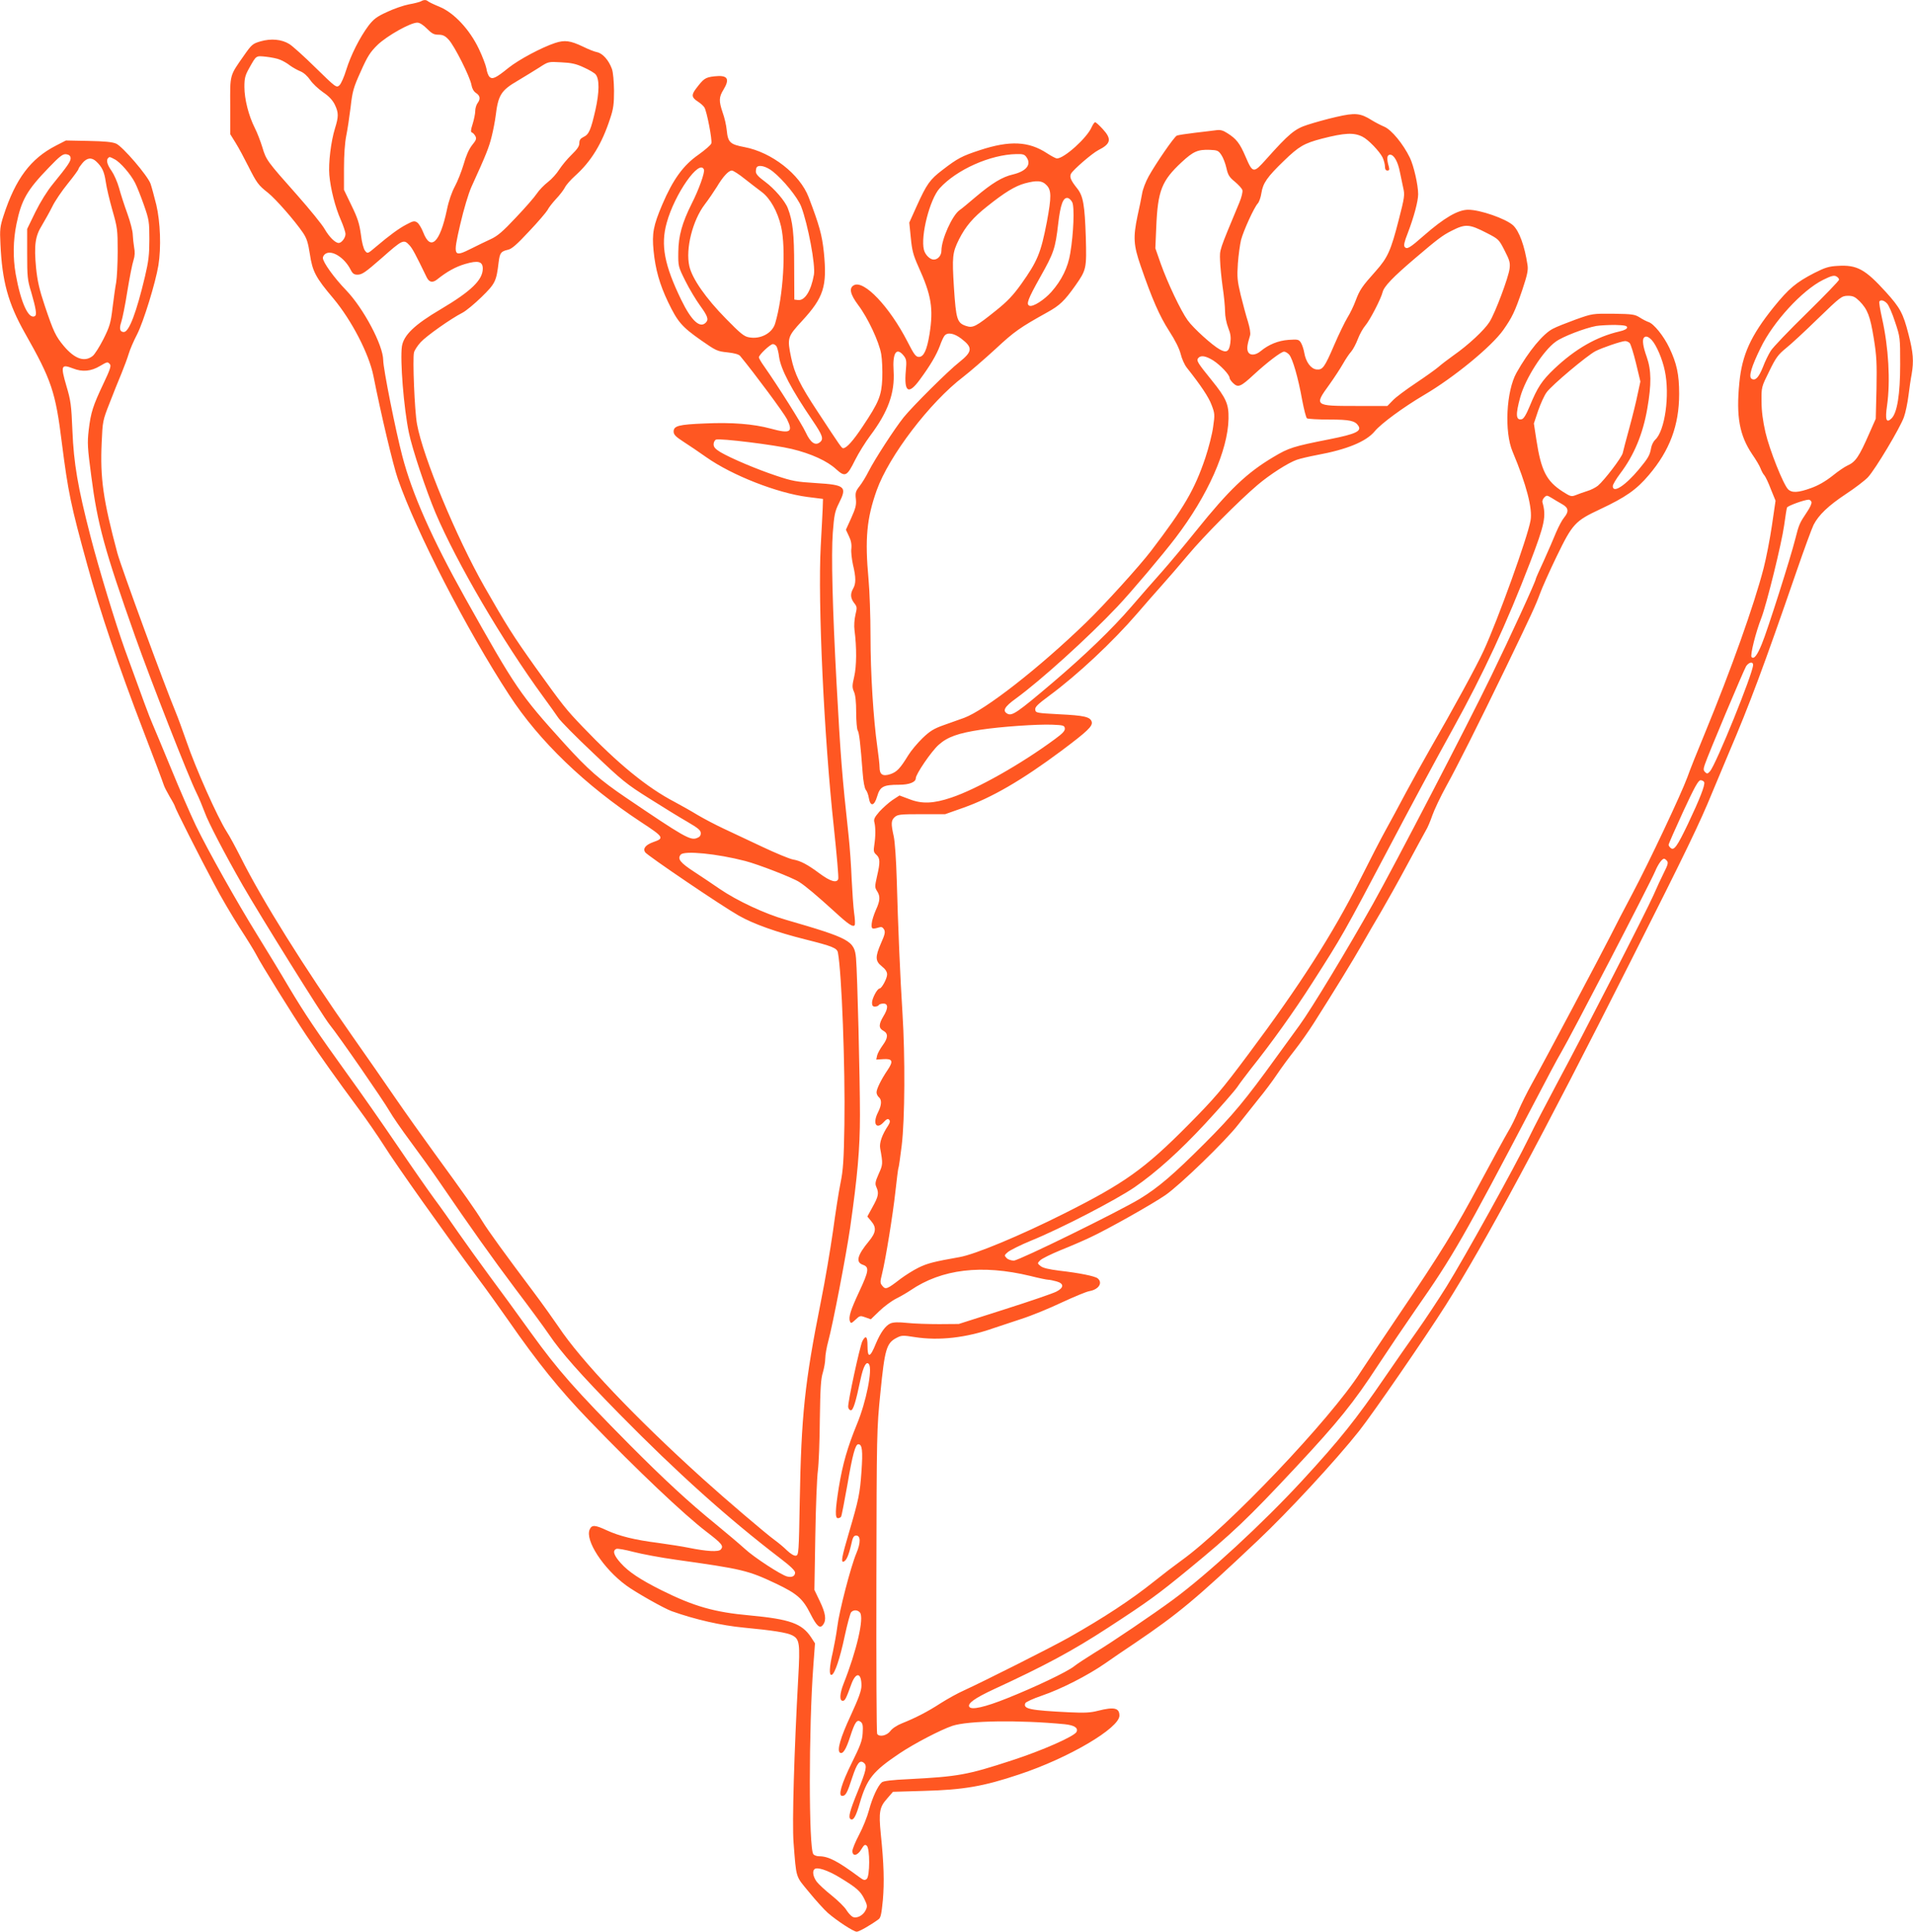 <?xml version="1.0" standalone="no"?>
<!DOCTYPE svg PUBLIC "-//W3C//DTD SVG 20010904//EN"
 "http://www.w3.org/TR/2001/REC-SVG-20010904/DTD/svg10.dtd">
<svg version="1.0" xmlns="http://www.w3.org/2000/svg"
 width="1268pt" height="1280pt" viewBox="0 0 1268 1280"
 preserveAspectRatio="xMidYMid meet">
<g transform="translate(0,1280) scale(0.1,-0.1)"
fill="#ff5722" stroke="none">
<path d="M2790 12791 c-8 -4 -44 -14 -80 -20 -36 -7 -102 -30 -146 -51 -68
-31 -88 -47 -122 -91 -58 -78 -117 -195 -147 -292 -14 -46 -34 -92 -45 -102
-20 -18 -23 -16 -158 116 -75 74 -154 145 -174 157 -51 32 -122 38 -191 18
-52 -15 -59 -21 -110 -94 -96 -137 -92 -123 -91 -334 l0 -187 36 -58 c20 -32
57 -101 83 -153 57 -113 67 -127 132 -178 50 -40 175 -182 231 -264 25 -37 34
-65 46 -142 17 -114 38 -155 156 -294 121 -145 235 -365 265 -512 51 -258 131
-594 162 -683 121 -349 456 -1000 738 -1432 198 -305 504 -599 875 -843 151
-99 155 -106 80 -132 -50 -18 -70 -42 -54 -67 13 -21 509 -357 619 -419 97
-56 252 -111 444 -159 179 -45 209 -57 215 -87 25 -131 49 -760 43 -1143 -4
-232 -8 -298 -26 -385 -12 -58 -34 -202 -50 -320 -17 -118 -52 -327 -80 -465
-107 -536 -130 -753 -140 -1325 -6 -336 -7 -355 -25 -358 -11 -3 -35 11 -60
35 -22 22 -59 52 -81 68 -58 42 -329 273 -475 405 -457 413 -810 786 -959
1010 -32 47 -106 151 -166 231 -193 257 -298 402 -338 467 -43 71 -119 179
-318 452 -74 102 -191 266 -259 365 -68 99 -196 284 -285 410 -320 456 -598
901 -740 1185 -32 63 -73 140 -93 170 -61 96 -205 418 -267 600 -24 69 -55
154 -70 190 -75 180 -361 959 -387 1055 -94 352 -115 495 -104 733 6 139 7
146 52 260 25 64 60 153 79 197 18 44 40 103 48 130 8 28 33 86 56 130 42 82
122 341 141 457 19 117 13 287 -14 401 -14 56 -31 119 -38 139 -19 54 -185
247 -228 266 -25 11 -76 16 -184 18 l-149 3 -66 -34 c-168 -86 -268 -220 -347
-463 -24 -74 -26 -93 -21 -190 11 -246 51 -392 161 -587 178 -314 204 -391
246 -730 42 -329 59 -411 169 -810 86 -313 206 -668 374 -1105 69 -179 128
-336 132 -350 4 -14 23 -50 41 -81 19 -31 34 -60 34 -64 0 -9 162 -331 258
-510 43 -83 120 -213 169 -290 50 -77 100 -158 111 -180 30 -60 237 -393 332
-535 90 -134 200 -289 349 -490 51 -69 127 -179 169 -245 75 -120 396 -572
613 -865 64 -85 157 -216 209 -290 193 -278 341 -461 533 -660 322 -334 631
-626 780 -740 102 -78 115 -94 95 -117 -14 -18 -94 -13 -213 11 -38 8 -128 22
-200 32 -158 20 -259 45 -344 84 -77 36 -98 37 -112 6 -33 -71 89 -259 241
-371 64 -47 250 -152 302 -171 157 -56 330 -95 478 -109 190 -18 287 -33 321
-51 49 -25 53 -53 40 -282 -27 -489 -41 -963 -31 -1091 19 -243 12 -219 102
-328 44 -54 101 -117 126 -139 60 -52 170 -124 191 -124 15 0 91 43 144 82 15
10 20 36 29 128 10 118 7 238 -14 440 -14 143 -8 176 42 232 l39 45 203 6
c265 7 397 30 633 109 327 108 665 307 665 390 0 51 -35 59 -142 32 -50 -13
-89 -15 -193 -10 -259 13 -304 22 -289 60 3 8 53 31 112 51 126 43 302 133
416 212 44 31 135 93 201 137 285 193 403 291 810 676 203 191 520 534 673
727 97 123 439 620 574 833 261 412 641 1119 1228 2283 368 729 458 916 540
1117 26 63 75 180 109 260 139 325 232 575 447 1198 52 151 104 292 115 314
34 66 98 127 214 204 61 40 126 90 146 111 49 52 215 330 239 399 11 30 24 95
30 142 6 48 15 111 21 141 15 88 11 144 -21 267 -35 137 -55 174 -149 278
-138 152 -192 182 -320 174 -58 -3 -84 -11 -155 -47 -122 -63 -169 -103 -269
-226 -152 -189 -210 -315 -228 -502 -22 -224 1 -348 85 -473 25 -36 50 -78 56
-95 6 -16 17 -37 25 -45 7 -8 27 -49 43 -92 l31 -76 -24 -164 c-13 -89 -38
-217 -55 -283 -64 -247 -216 -673 -390 -1095 -49 -118 -101 -248 -115 -289
-41 -112 -253 -562 -364 -771 -54 -102 -121 -230 -148 -285 -60 -119 -436
-827 -517 -972 -32 -57 -72 -138 -91 -182 -18 -44 -48 -106 -68 -138 -19 -32
-101 -182 -182 -333 -170 -318 -264 -471 -546 -887 -112 -166 -225 -335 -251
-375 -200 -313 -882 -1030 -1188 -1249 -43 -31 -123 -92 -179 -137 -151 -121
-332 -240 -567 -373 -125 -70 -561 -289 -694 -350 -41 -18 -111 -57 -155 -85
-86 -56 -168 -98 -256 -133 -33 -13 -65 -34 -78 -52 -23 -30 -73 -41 -87 -18
-4 6 -6 462 -5 1013 2 988 2 1004 27 1251 28 283 40 325 105 359 34 18 42 19
122 6 161 -25 340 -5 522 59 33 11 116 39 184 61 69 22 190 72 270 110 80 37
163 72 184 75 60 11 88 55 53 84 -18 15 -122 36 -254 51 -71 9 -110 18 -125
31 -22 18 -22 18 -2 38 11 11 72 41 135 67 63 25 151 63 195 84 113 52 415
222 500 281 96 66 400 360 483 468 37 47 98 124 135 170 38 46 92 118 120 160
28 42 81 114 118 161 37 47 94 128 127 180 133 209 263 421 322 525 34 61 91
157 125 215 34 58 111 195 170 305 59 110 116 214 126 232 11 17 30 62 43 100
13 37 54 124 92 193 71 128 211 406 397 790 168 348 197 411 224 485 14 39 64
151 112 250 104 214 121 233 288 311 168 79 240 129 322 226 138 162 201 329
201 538 0 129 -16 202 -65 305 -37 78 -103 160 -138 171 -12 4 -38 17 -58 30
-33 21 -50 23 -175 25 -139 1 -139 1 -249 -38 -60 -22 -129 -49 -151 -61 -66
-33 -162 -150 -242 -292 -68 -121 -82 -391 -26 -523 92 -219 133 -377 119
-456 -20 -113 -215 -654 -310 -861 -47 -103 -206 -394 -357 -655 -41 -71 -112
-200 -158 -285 -45 -85 -106 -198 -135 -250 -29 -52 -107 -203 -173 -335 -176
-350 -397 -696 -737 -1150 -179 -240 -224 -292 -396 -466 -293 -296 -426 -390
-829 -592 -287 -144 -586 -269 -690 -287 -170 -30 -213 -41 -272 -70 -35 -17
-88 -51 -119 -74 -88 -68 -99 -73 -120 -47 -16 19 -16 26 -3 78 25 101 72 393
89 547 9 83 18 153 20 157 3 3 12 71 22 150 21 175 23 589 5 874 -15 233 -30
586 -38 885 -4 133 -12 251 -20 288 -19 85 -18 106 7 128 19 17 38 19 178 19
l156 0 119 42 c190 67 391 184 650 377 175 131 211 165 202 194 -10 32 -51 41
-216 49 -149 8 -155 9 -158 30 -3 18 16 36 93 93 187 138 420 356 583 545 47
55 120 138 162 185 42 47 122 139 177 205 103 123 332 354 458 461 81 69 203
147 260 167 22 8 83 22 135 32 197 36 326 89 382 157 42 51 189 159 328 241
196 115 446 320 524 430 59 84 77 121 126 265 33 99 40 131 35 165 -19 127
-55 226 -96 264 -49 44 -218 103 -297 103 -68 0 -159 -53 -294 -171 -93 -82
-112 -93 -127 -76 -8 10 -3 34 20 92 41 107 69 212 69 258 0 61 -29 188 -55
242 -45 92 -121 184 -169 205 -24 10 -62 30 -83 43 -76 48 -111 51 -236 22
-62 -14 -147 -38 -190 -52 -85 -27 -124 -60 -274 -228 -85 -95 -89 -95 -138
19 -37 86 -60 116 -119 153 -29 19 -47 24 -75 20 -20 -3 -83 -10 -141 -17 -58
-7 -112 -15 -120 -19 -19 -10 -138 -183 -186 -269 -20 -36 -40 -88 -44 -116
-5 -28 -18 -94 -30 -146 -30 -143 -27 -194 21 -333 76 -220 125 -332 189 -431
41 -63 67 -117 76 -152 7 -30 25 -71 41 -91 92 -116 145 -195 164 -247 21 -55
22 -64 10 -145 -6 -47 -30 -140 -52 -206 -72 -212 -139 -326 -359 -615 -77
-101 -312 -360 -431 -475 -312 -302 -670 -581 -809 -632 -30 -11 -91 -32 -135
-48 -65 -23 -91 -39 -140 -86 -33 -32 -76 -83 -95 -114 -54 -88 -75 -110 -119
-125 -50 -16 -71 -3 -71 46 0 18 -7 80 -15 136 -26 185 -45 485 -45 732 0 132
-6 302 -13 376 -25 271 -12 405 54 591 81 227 352 583 574 752 44 34 140 117
213 184 126 117 160 141 345 244 81 45 112 74 185 177 73 104 75 112 69 322
-7 210 -17 270 -56 320 -44 55 -53 77 -42 99 15 27 140 135 181 156 84 42 90
74 29 140 -23 25 -45 45 -50 45 -5 0 -15 -15 -23 -32 -30 -71 -182 -208 -230
-208 -8 0 -38 16 -67 35 -121 79 -246 85 -444 20 -119 -39 -148 -54 -249 -132
-83 -63 -104 -94 -169 -237 l-50 -111 10 -100 c8 -84 16 -115 50 -191 87 -191
101 -278 74 -449 -17 -104 -38 -150 -70 -150 -21 0 -32 15 -77 103 -118 229
-287 408 -354 372 -34 -18 -25 -60 28 -131 64 -84 139 -244 153 -326 6 -35 9
-108 7 -161 -5 -115 -23 -158 -130 -318 -63 -95 -107 -144 -129 -144 -10 0
-15 7 -170 243 -117 177 -152 249 -175 357 -27 130 -25 138 71 242 145 157
168 230 146 454 -12 116 -30 181 -101 367 -58 152 -245 298 -425 332 -96 18
-110 31 -118 112 -3 32 -15 85 -27 117 -26 77 -25 102 5 151 45 74 28 99 -61
89 -60 -7 -70 -15 -121 -82 -31 -41 -29 -58 11 -84 19 -12 39 -30 45 -40 16
-25 53 -217 46 -238 -3 -11 -42 -44 -85 -75 -101 -70 -169 -164 -240 -330 -60
-141 -69 -192 -58 -306 12 -123 40 -223 96 -340 64 -133 91 -164 219 -254 99
-69 107 -73 175 -80 46 -5 75 -13 84 -24 96 -116 290 -378 310 -418 43 -87 23
-99 -108 -63 -116 31 -256 42 -435 34 -176 -7 -208 -16 -208 -54 0 -20 14 -34
65 -67 36 -23 104 -69 152 -103 172 -121 470 -237 670 -263 l103 -13 -2 -64
c-2 -36 -7 -148 -13 -249 -20 -372 22 -1268 87 -1863 19 -180 33 -334 29 -343
-10 -28 -53 -15 -122 36 -85 63 -128 85 -179 94 -22 4 -114 42 -205 85 -91 43
-205 97 -255 120 -49 23 -126 63 -170 89 -44 27 -114 66 -155 88 -182 95 -375
253 -610 499 -111 116 -129 139 -312 394 -150 211 -189 273 -337 532 -186 327
-408 861 -447 1078 -16 85 -30 433 -20 474 3 14 23 45 44 68 37 41 201 157
278 196 23 12 80 59 126 104 91 89 98 104 113 230 8 63 15 72 62 83 25 5 60
36 140 122 60 63 114 127 122 141 7 15 33 48 56 73 24 25 50 59 59 76 8 17 39
52 68 78 107 96 178 213 232 379 22 65 26 97 26 185 -1 62 -6 122 -14 144 -21
58 -61 103 -98 111 -17 3 -60 20 -94 37 -84 40 -121 45 -185 24 -90 -30 -240
-110 -309 -165 -84 -68 -106 -78 -126 -59 -8 9 -17 33 -20 55 -4 21 -26 80
-50 130 -61 128 -164 239 -261 279 -37 15 -72 32 -77 37 -12 10 -27 10 -46 -1z
m40 -181 c32 -32 46 -40 76 -40 29 0 44 -7 68 -33 38 -40 142 -247 151 -300 4
-24 15 -43 30 -53 28 -18 31 -40 10 -68 -8 -11 -15 -34 -15 -52 0 -17 -8 -56
-17 -85 -13 -40 -14 -54 -5 -57 7 -2 17 -13 23 -24 9 -17 5 -27 -22 -60 -21
-27 -40 -70 -56 -127 -14 -47 -40 -113 -58 -146 -20 -37 -41 -96 -53 -156 -46
-218 -108 -276 -157 -148 -11 28 -29 58 -40 65 -18 12 -27 10 -70 -13 -52 -27
-113 -72 -204 -149 -54 -46 -55 -46 -71 -26 -10 12 -22 56 -28 109 -10 72 -21
107 -62 191 l-50 104 0 143 c0 89 6 171 15 215 8 39 21 125 29 190 12 106 19
130 67 236 45 101 62 128 112 177 63 60 217 147 263 147 16 0 39 -15 64 -40z
m-973 -206 c18 -7 48 -24 65 -38 18 -13 50 -31 70 -39 22 -9 47 -32 64 -57 15
-23 54 -59 85 -81 39 -26 63 -52 78 -82 26 -54 26 -79 1 -159 -26 -84 -44
-228 -37 -308 8 -91 39 -214 76 -297 17 -39 31 -81 31 -94 0 -25 -26 -59 -45
-59 -23 0 -63 40 -93 92 -16 29 -99 131 -183 226 -200 225 -205 232 -230 316
-12 39 -34 97 -50 128 -41 81 -69 192 -69 272 0 58 5 77 32 125 48 85 43 82
112 75 34 -4 76 -12 93 -20z m2013 -51 c36 -16 71 -37 78 -46 26 -31 25 -116
-1 -234 -31 -135 -43 -164 -80 -181 -20 -10 -27 -20 -27 -41 0 -20 -14 -40
-52 -77 -28 -27 -64 -71 -81 -97 -16 -26 -50 -64 -75 -83 -25 -19 -59 -54 -74
-77 -15 -23 -77 -94 -138 -158 -87 -93 -122 -123 -168 -144 -31 -14 -88 -42
-126 -61 -122 -61 -125 -55 -75 161 23 99 54 202 73 245 99 217 117 263 135
336 11 43 22 104 26 134 17 141 36 171 148 236 45 27 109 66 142 87 60 39 60
39 145 34 67 -3 99 -10 150 -34z m5161 -459 c39 -19 113 -97 133 -137 9 -19
16 -47 16 -61 0 -17 5 -26 16 -26 13 0 15 6 9 28 -15 51 -12 77 9 77 26 0 52
-47 65 -115 6 -30 16 -77 22 -105 11 -46 9 -62 -30 -213 -52 -203 -73 -249
-151 -337 -93 -104 -107 -125 -134 -196 -13 -36 -38 -87 -55 -114 -17 -28 -56
-108 -87 -180 -65 -151 -77 -167 -118 -163 -37 4 -71 50 -81 111 -4 23 -14 53
-22 66 -14 22 -20 23 -82 19 -69 -5 -132 -31 -184 -74 -37 -31 -75 -31 -86 -2
-7 20 -4 44 15 106 4 14 -2 50 -14 90 -12 37 -33 116 -48 176 -23 97 -25 120
-19 210 4 56 14 126 21 156 16 61 86 215 111 242 9 10 20 41 24 69 10 66 40
108 149 213 100 97 134 116 251 147 152 39 213 42 270 13z m-936 -120 c12 -17
27 -56 34 -87 10 -46 19 -61 56 -91 24 -20 47 -45 50 -56 3 -11 -5 -46 -20
-82 -137 -329 -130 -309 -128 -383 1 -38 9 -118 17 -176 9 -59 16 -132 16
-162 0 -33 9 -78 21 -109 16 -40 19 -63 14 -101 -8 -57 -25 -67 -69 -43 -50
27 -177 142 -214 194 -46 64 -133 248 -178 374 l-36 103 6 140 c10 242 36 307
168 430 78 72 107 85 188 82 49 -2 56 -5 75 -33z m-7627 -19 c3 -22 -18 -52
-118 -175 -37 -45 -83 -119 -116 -186 l-54 -111 0 -165 c0 -150 2 -174 27
-254 31 -107 38 -150 25 -158 -42 -26 -94 87 -128 278 -19 110 -17 223 5 331
33 161 70 225 215 375 73 76 93 91 115 88 17 -2 27 -10 29 -23z m6338 0 c31
-47 -5 -90 -92 -111 -70 -16 -138 -57 -247 -149 -48 -41 -95 -80 -106 -87 -49
-34 -121 -194 -121 -269 0 -32 -23 -59 -51 -59 -25 0 -57 32 -65 65 -23 92 39
335 104 407 112 124 337 224 509 227 45 1 55 -2 69 -24z m-6047 -10 c38 -19
107 -99 136 -156 13 -25 39 -91 59 -148 34 -97 36 -111 36 -226 0 -102 -5
-145 -29 -247 -57 -240 -106 -368 -140 -368 -27 0 -32 23 -17 67 7 21 26 112
40 203 15 91 33 183 41 206 9 28 10 55 4 85 -4 24 -8 62 -9 84 0 22 -16 85
-36 140 -20 55 -45 132 -55 170 -11 39 -33 89 -49 112 -29 40 -38 72 -23 86 9
9 10 9 42 -8z m-121 -15 c39 -37 53 -67 63 -135 5 -37 25 -121 44 -188 33
-115 35 -130 35 -272 0 -83 -5 -176 -10 -206 -6 -30 -16 -105 -24 -168 -12
-101 -19 -125 -60 -207 -26 -51 -58 -102 -72 -113 -54 -42 -118 -20 -191 66
-54 65 -68 94 -125 263 -38 113 -50 168 -59 255 -14 150 -6 210 39 282 19 32
50 87 68 123 17 36 64 105 103 153 39 48 71 92 71 97 0 5 12 22 26 39 30 36
61 40 92 11z m4483 -65 c71 -56 167 -174 190 -235 45 -119 95 -387 84 -450
-19 -108 -61 -175 -107 -168 l-23 3 -1 220 c0 215 -9 299 -42 385 -18 48 -90
131 -151 176 -44 32 -61 51 -61 67 0 13 3 27 7 30 16 17 63 4 104 -28z m-455
11 c7 -18 -34 -133 -81 -225 -64 -128 -88 -215 -89 -321 -1 -94 -1 -96 47
-192 27 -54 71 -127 98 -164 50 -69 58 -91 37 -112 -39 -39 -95 12 -163 152
-111 229 -137 362 -96 509 52 191 218 428 247 353z m270 -61 c38 -30 89 -69
113 -87 56 -42 105 -129 128 -228 34 -147 15 -462 -39 -643 -19 -65 -98 -107
-174 -92 -32 5 -58 27 -152 123 -134 136 -225 267 -243 349 -26 114 22 303
102 408 26 34 62 87 80 116 41 69 78 109 100 109 9 0 48 -25 85 -55z m1999
-40 c35 -34 35 -78 4 -245 -40 -207 -62 -260 -170 -412 -53 -74 -91 -115 -169
-177 -131 -105 -151 -116 -196 -101 -60 20 -67 42 -81 254 -13 207 -10 232 34
321 44 86 92 143 187 218 115 92 184 134 249 152 79 21 114 19 142 -10z m172
-115 c16 -30 9 -208 -13 -338 -15 -94 -57 -179 -125 -256 -47 -53 -122 -101
-145 -92 -24 9 -12 42 72 192 89 158 99 187 118 351 15 129 33 177 64 171 9
-2 22 -14 29 -28z m2748 -204 c78 -40 81 -43 118 -116 33 -64 38 -81 33 -120
-7 -58 -95 -293 -133 -353 -33 -53 -140 -153 -239 -222 -38 -27 -82 -61 -99
-76 -16 -14 -84 -63 -150 -107 -66 -44 -136 -96 -154 -116 l-35 -36 -211 0
c-273 0 -275 2 -174 141 33 46 74 109 91 139 17 30 41 66 54 80 12 14 32 51
44 83 12 32 35 73 50 90 30 35 103 176 114 220 9 39 68 100 216 226 149 127
181 151 240 181 94 48 118 46 235 -14z m-7141 -81 c20 -22 39 -57 115 -214 16
-32 39 -36 68 -13 65 52 122 84 187 103 85 25 116 17 116 -31 0 -75 -78 -150
-277 -268 -175 -103 -247 -172 -259 -247 -13 -90 12 -407 46 -571 22 -108 115
-386 177 -533 141 -331 444 -849 714 -1218 41 -56 86 -119 100 -140 14 -21
118 -127 232 -234 190 -181 218 -204 371 -300 90 -57 204 -127 253 -155 72
-42 88 -56 88 -75 0 -17 -8 -26 -28 -33 -42 -15 -85 9 -467 268 -174 118 -252
186 -409 359 -295 326 -321 364 -658 965 -219 392 -351 688 -417 942 -44 168
-126 578 -126 634 -1 99 -130 342 -245 462 -82 85 -155 187 -155 215 0 10 9
23 20 29 44 24 125 -30 164 -107 13 -26 23 -33 45 -33 31 0 51 14 161 110 139
123 146 126 184 85z m9476 -228 c0 -7 -96 -106 -214 -222 -118 -115 -226 -228
-239 -250 -14 -22 -38 -70 -52 -108 -28 -69 -50 -92 -75 -77 -21 13 -1 81 60
205 83 172 275 381 413 450 54 27 73 32 88 24 10 -5 19 -15 19 -22z m135 -142
c54 -55 71 -99 95 -247 19 -117 21 -166 18 -335 l-5 -198 -42 -95 c-69 -158
-92 -191 -146 -215 -16 -7 -61 -37 -99 -68 -47 -37 -94 -64 -142 -81 -85 -31
-127 -33 -152 -8 -32 32 -123 261 -150 377 -17 75 -26 140 -26 205 -1 95 -1
95 51 200 44 91 60 111 110 152 32 25 128 114 213 197 149 144 157 150 197
151 35 0 48 -6 78 -35z m183 -16 c11 -11 35 -66 53 -122 34 -101 34 -104 34
-282 0 -199 -20 -320 -57 -357 -35 -35 -44 -10 -30 85 23 161 10 386 -33 577
-13 58 -21 108 -18 112 8 14 32 8 51 -13z m-1723 -159 c0 -9 -18 -19 -50 -26
-152 -35 -292 -115 -432 -247 -83 -79 -112 -123 -163 -247 -24 -58 -41 -86
-54 -88 -39 -8 -41 31 -9 148 34 122 152 307 235 366 46 34 193 90 268 104 25
4 81 7 125 7 63 -2 80 -5 80 -17z m-4412 -75 c76 -58 73 -85 -15 -155 -73 -57
-309 -292 -368 -365 -61 -76 -193 -280 -233 -359 -17 -34 -44 -78 -60 -98 -25
-32 -29 -43 -24 -85 4 -40 -2 -61 -31 -126 l-35 -77 20 -43 c14 -28 19 -55 16
-82 -3 -22 3 -71 11 -108 20 -83 20 -124 1 -157 -20 -35 -18 -63 6 -95 20 -25
21 -30 9 -79 -7 -30 -10 -73 -6 -102 15 -114 14 -239 -2 -307 -14 -60 -14 -72
-2 -100 10 -21 15 -67 15 -137 0 -58 5 -112 10 -120 10 -15 18 -85 33 -281 4
-58 13 -103 21 -113 8 -9 17 -34 20 -54 10 -59 36 -54 55 11 19 65 41 77 145
77 67 0 111 17 111 43 0 27 103 178 151 221 59 53 129 78 281 101 132 20 375
37 473 33 73 -3 80 -5 83 -24 2 -16 -13 -33 -65 -71 -226 -167 -517 -331 -687
-388 -118 -40 -195 -43 -277 -11 l-67 25 -46 -30 c-25 -17 -64 -52 -87 -77
-33 -38 -39 -51 -33 -72 8 -32 8 -93 -1 -150 -6 -39 -4 -48 14 -64 25 -23 26
-49 4 -143 -15 -67 -15 -73 0 -97 23 -35 21 -64 -8 -127 -13 -30 -26 -70 -27
-89 -3 -37 2 -39 49 -25 16 5 24 1 33 -14 9 -17 5 -34 -20 -90 -40 -92 -39
-119 5 -154 24 -19 35 -36 35 -54 0 -27 -36 -93 -50 -93 -15 0 -50 -66 -50
-94 0 -19 5 -26 19 -26 11 0 23 5 26 10 3 6 17 10 31 10 32 0 32 -32 -1 -85
-31 -52 -32 -78 0 -95 33 -18 32 -47 -4 -96 -16 -22 -33 -52 -37 -67 l-6 -28
48 3 c61 4 67 -14 26 -74 -40 -59 -72 -123 -72 -146 0 -11 7 -25 15 -32 21
-17 19 -53 -5 -100 -38 -74 -12 -119 37 -66 18 20 28 25 36 17 8 -8 7 -19 -6
-39 -41 -62 -59 -114 -53 -151 19 -104 18 -108 -10 -170 -23 -52 -25 -65 -15
-87 18 -40 13 -63 -25 -131 l-35 -64 25 -30 c37 -43 33 -76 -15 -134 -77 -93
-89 -139 -39 -156 43 -15 39 -41 -25 -178 -57 -122 -72 -169 -61 -197 6 -15
10 -13 36 11 29 28 32 28 66 16 l36 -13 57 55 c31 30 81 67 111 82 30 15 73
40 95 55 207 141 472 173 795 95 55 -14 109 -25 118 -25 9 0 34 -5 55 -11 51
-14 50 -42 -2 -68 -21 -11 -175 -64 -342 -117 l-304 -97 -130 -1 c-71 0 -167
3 -212 8 -58 6 -90 5 -110 -3 -33 -14 -66 -60 -97 -133 -39 -97 -56 -100 -56
-12 0 59 -12 69 -34 27 -17 -35 -98 -409 -94 -437 2 -12 10 -21 18 -21 15 0
32 52 64 206 19 87 39 123 56 99 24 -35 -19 -251 -80 -397 -63 -154 -94 -262
-120 -418 -24 -151 -26 -205 -6 -205 8 0 18 5 21 10 4 6 22 102 42 213 34 200
53 267 72 267 26 0 31 -41 21 -182 -10 -144 -18 -183 -83 -404 -47 -159 -54
-198 -36 -192 19 6 34 41 51 113 10 49 17 60 33 60 30 0 31 -47 1 -118 -37
-88 -114 -385 -126 -486 -6 -47 -20 -123 -30 -169 -23 -98 -26 -156 -7 -150
20 7 54 106 86 257 17 79 36 149 42 157 15 18 43 18 59 -1 29 -35 -22 -254
-109 -473 -25 -64 -28 -112 -5 -112 15 0 22 14 58 113 30 80 66 74 66 -12 0
-33 -17 -80 -71 -198 -69 -148 -93 -233 -71 -247 19 -11 40 22 67 106 32 99
46 118 71 98 13 -11 15 -27 12 -75 -3 -50 -16 -83 -72 -196 -69 -140 -92 -219
-64 -219 23 0 33 17 67 122 32 96 50 119 77 97 23 -19 16 -49 -41 -190 -53
-130 -64 -172 -47 -183 19 -11 35 17 61 107 47 160 87 210 261 327 100 67 273
157 352 184 105 35 442 40 745 11 63 -7 90 -23 79 -50 -11 -29 -229 -125 -430
-190 -294 -96 -354 -107 -683 -124 -111 -5 -167 -12 -178 -21 -26 -22 -63
-101 -85 -184 -11 -42 -40 -115 -65 -162 -25 -47 -45 -96 -45 -109 0 -38 34
-32 59 11 18 30 24 34 36 24 22 -18 21 -202 0 -220 -13 -11 -21 -9 -48 11
-146 108 -206 139 -268 139 -15 0 -32 6 -38 14 -31 37 -31 836 0 1249 l11 148
-26 40 c-61 92 -141 120 -407 145 -234 21 -370 60 -583 166 -142 71 -219 122
-271 180 -47 52 -57 84 -29 95 9 3 59 -6 112 -20 54 -14 180 -38 282 -52 441
-62 477 -70 665 -159 138 -66 176 -99 226 -198 43 -85 64 -103 85 -73 23 31
16 76 -22 155 l-36 75 6 355 c3 195 11 391 17 435 6 44 12 197 13 340 3 206 7
270 20 310 8 28 16 69 16 93 0 23 9 75 20 115 30 110 117 561 145 752 49 344
65 524 65 746 0 242 -17 933 -26 1039 -10 116 -40 132 -464 255 -141 40 -326
127 -440 205 -41 28 -116 79 -167 112 -94 61 -115 87 -91 115 23 28 242 6 427
-42 86 -22 315 -111 358 -139 44 -28 117 -90 235 -197 91 -84 123 -105 133
-89 4 6 2 43 -4 83 -5 39 -12 140 -16 222 -3 83 -12 211 -20 285 -44 404 -53
518 -80 1010 -27 500 -36 854 -25 1000 9 118 14 142 40 194 56 111 44 123
-151 135 -129 8 -158 13 -265 49 -129 43 -297 114 -369 156 -34 21 -45 33 -45
52 0 13 7 27 16 31 26 10 391 -35 502 -62 129 -31 236 -80 295 -135 59 -53 71
-47 125 62 23 46 68 118 100 161 118 157 164 283 155 429 -8 120 19 161 67
101 18 -23 20 -35 14 -99 -13 -144 18 -163 94 -58 68 92 109 162 132 223 10
29 24 59 31 67 20 24 64 16 112 -21z m4575 -8 c31 -33 71 -126 87 -204 34
-160 1 -398 -64 -457 -11 -10 -24 -35 -27 -55 -9 -49 -19 -66 -81 -141 -90
-108 -173 -162 -173 -111 0 10 22 47 49 83 92 121 151 263 180 432 28 161 27
252 -4 341 -25 69 -31 115 -18 128 12 13 29 7 51 -16z m-146 -20 c7 -8 26 -68
42 -134 l29 -121 -18 -83 c-9 -46 -34 -147 -55 -224 -21 -77 -41 -152 -44
-167 -7 -30 -120 -178 -164 -216 -15 -12 -47 -29 -72 -36 -25 -8 -59 -20 -76
-27 -28 -11 -35 -9 -85 23 -109 70 -144 138 -176 347 l-16 105 28 84 c16 46
41 102 57 123 34 47 266 242 323 272 45 23 171 66 197 67 9 0 23 -6 30 -13z
m-5654 -24 c5 -10 13 -40 16 -68 12 -83 80 -213 223 -423 65 -96 74 -121 48
-142 -31 -26 -63 -3 -94 64 -26 57 -185 309 -277 440 -19 26 -34 53 -34 58 0
17 76 88 93 88 9 0 20 -8 25 -17z m3397 -53 c23 -26 60 -154 86 -300 12 -63
26 -118 32 -122 7 -4 73 -8 147 -8 138 0 172 -8 194 -42 22 -35 -18 -54 -189
-88 -243 -48 -272 -57 -374 -118 -177 -105 -294 -217 -512 -488 -77 -96 -180
-219 -227 -272 -48 -54 -140 -158 -204 -233 -126 -146 -304 -318 -518 -500
-239 -203 -272 -225 -303 -208 -34 19 -19 46 56 100 166 121 478 403 673 609
91 96 302 346 385 455 214 280 348 581 352 790 2 97 -15 136 -112 256 -91 112
-103 130 -89 146 17 21 50 15 99 -15 48 -31 109 -95 109 -116 0 -7 11 -23 25
-36 32 -30 50 -22 136 58 89 82 181 152 200 152 9 0 24 -9 34 -20z m-7816 -64
c9 -10 -1 -39 -43 -127 -70 -148 -84 -191 -98 -308 -10 -87 -8 -117 17 -306
41 -318 87 -487 291 -1063 107 -301 354 -931 406 -1035 16 -32 40 -90 55 -130
23 -65 133 -276 251 -482 116 -202 530 -866 575 -922 67 -83 357 -503 399
-576 18 -32 80 -122 138 -200 58 -78 146 -200 195 -272 205 -300 347 -500 504
-709 92 -121 191 -256 220 -299 79 -117 210 -265 466 -526 386 -392 718 -690
1063 -954 70 -53 102 -84 102 -97 0 -24 -21 -34 -53 -26 -40 10 -220 127 -281
184 -33 30 -118 102 -190 161 -180 146 -347 301 -570 525 -366 370 -476 495
-654 741 -91 127 -216 298 -278 381 -62 84 -154 212 -205 285 -51 74 -122 175
-159 224 -37 50 -148 209 -247 355 -99 146 -245 355 -325 465 -214 297 -285
403 -394 585 -53 91 -148 246 -209 345 -135 218 -324 554 -407 725 -33 69
-107 238 -163 375 -57 138 -113 273 -125 300 -20 45 -60 153 -182 490 -63 175
-175 544 -228 750 -85 329 -111 485 -120 700 -7 171 -11 201 -40 298 -39 134
-35 146 43 116 63 -25 120 -20 180 16 49 29 51 29 66 11z m9624 -926 c44 -24
48 -49 14 -90 -13 -15 -36 -59 -52 -96 -15 -38 -52 -122 -81 -187 -30 -64 -54
-119 -54 -122 0 -16 -169 -384 -296 -645 -161 -332 -636 -1246 -784 -1510
-166 -296 -406 -693 -486 -803 -44 -60 -113 -155 -154 -212 -206 -285 -288
-384 -474 -570 -211 -211 -309 -294 -430 -368 -142 -86 -803 -410 -836 -410
-17 0 -39 7 -48 17 -16 16 -16 19 9 40 15 12 84 47 155 76 197 80 561 269 684
353 146 101 300 240 469 422 99 107 194 216 212 242 18 27 58 79 88 118 142
178 287 381 409 572 200 312 208 327 507 893 138 262 304 572 425 790 204 369
356 697 513 1106 96 251 107 303 81 395 -3 9 3 24 12 33 15 15 18 15 48 -3 17
-11 48 -29 69 -41z m1654 14 c3 -9 -9 -37 -30 -67 -49 -73 -53 -82 -77 -177
-30 -121 -186 -612 -222 -697 -31 -76 -52 -103 -68 -87 -11 11 28 166 65 260
34 88 134 491 151 614 8 58 16 110 19 117 4 11 113 51 143 52 7 1 15 -6 19
-15z m-387 -1080 c0 -54 -246 -661 -286 -705 -15 -17 -20 -18 -32 -5 -12 11
-12 20 -2 50 21 64 258 626 274 652 19 27 46 32 46 8z m-324 -777 c7 -19 -31
-115 -108 -277 -71 -148 -92 -178 -114 -159 -8 6 -14 16 -14 21 0 6 43 104 96
219 76 164 101 209 116 209 10 0 21 -6 24 -13z m-247 -521 c10 -11 6 -27 -19
-76 -17 -34 -49 -102 -70 -151 -49 -111 -465 -924 -635 -1239 -69 -129 -157
-298 -194 -375 -92 -190 -421 -783 -543 -980 -55 -88 -141 -218 -192 -290 -51
-71 -148 -211 -216 -310 -190 -278 -301 -417 -548 -685 -260 -282 -625 -619
-857 -790 -126 -93 -412 -287 -524 -354 -51 -32 -110 -70 -130 -86 -45 -37
-262 -140 -448 -214 -145 -58 -234 -78 -248 -56 -14 22 36 58 163 117 336 155
521 254 757 408 269 175 330 220 530 384 297 244 394 336 716 681 280 300 381
425 544 675 65 99 178 266 250 370 245 350 320 482 775 1350 86 165 170 323
187 350 67 114 585 1111 624 1202 20 48 46 83 59 83 4 0 13 -6 19 -14z m-5484
-6736 c112 -68 139 -91 165 -145 19 -39 20 -48 8 -72 -17 -36 -61 -58 -87 -44
-11 6 -29 26 -41 45 -11 19 -55 62 -97 96 -42 33 -87 75 -100 92 -23 32 -30
68 -15 82 16 17 86 -5 167 -54z"/>
</g>
</svg>
